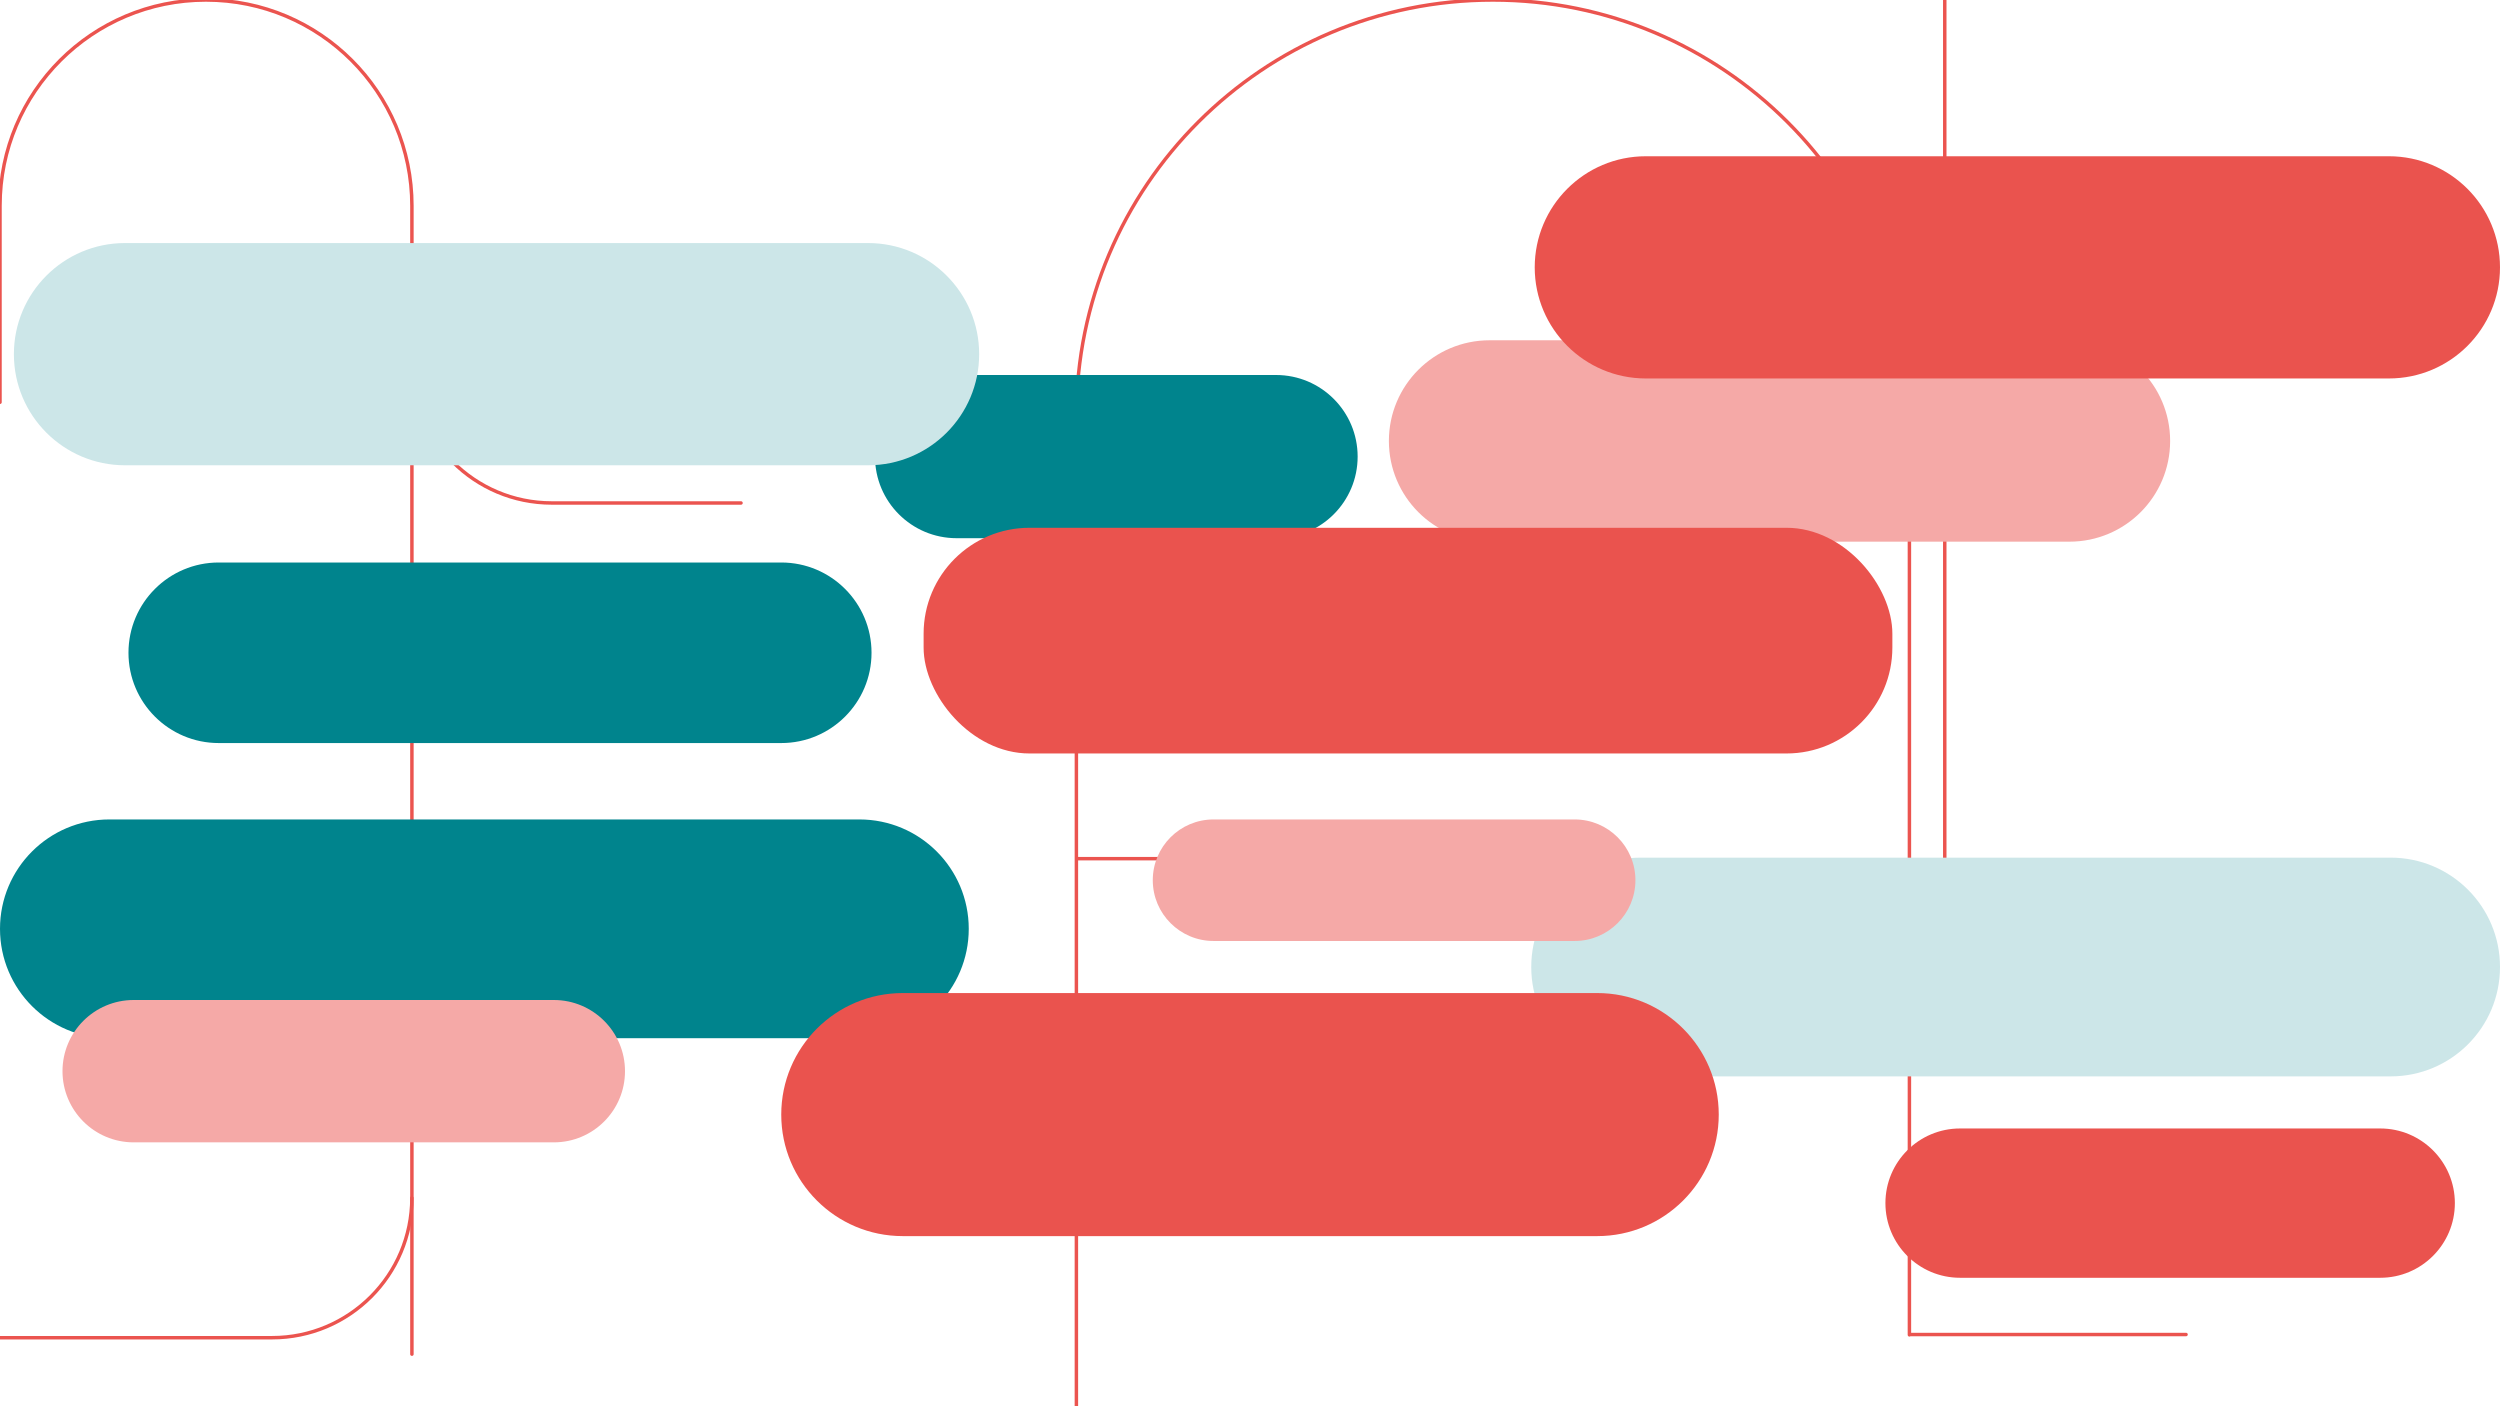 <?xml version="1.0" encoding="UTF-8"?>
<svg xmlns="http://www.w3.org/2000/svg" id="Ebene_1" data-name="Ebene 1" viewBox="0 0 720 405">
  <defs>
    <style>
      .cls-1 {
        fill: none;
        stroke: #eb544f;
        stroke-linecap: round;
        stroke-miterlimit: 10;
      }

      .cls-2 {
        fill: #f5a9a7;
      }

      .cls-3 {
        fill: #cce6e8;
      }

      .cls-4 {
        fill: #fff;
      }

      .cls-5 {
        fill: #ea534e;
      }

      .cls-6 {
        fill: #00848d;
      }

      .cls-7 {
        fill: #00848d;
      }
    </style>
  </defs>
  <rect class="cls-4" width="720" height="405"></rect>
  <path class="cls-1" d="M0,115.85v-56.57C0,26.54,26.56,0,59.32,0s59.31,26.54,59.31,59.28v330.72M213.41,144.86h-54.51c-22.24,0-40.27-18.03-40.27-40.26M310,405V119.89C310,53.68,363.71,0,429.95,0s119.95,53.68,119.96,119.89v264.55M629.58,384.34h-79.68M389.67,247.29h-79.67M560.09,292.8V0"></path>
  <path class="cls-7" d="M275.5,108h92c12.98,0,23.5,10.52,23.5,23.5h0c0,12.98-10.52,23.5-23.5,23.5h-92c-12.98,0-23.5-10.52-23.5-23.5h0c0-12.98,10.52-23.5,23.5-23.5Z"></path>
  <path class="cls-2" d="M429,98h167c16.02,0,29,12.98,29,29h0c0,16.02-12.98,29-29,29h-167c-16.02,0-29-12.98-29-29h0c0-16.02,12.98-29,29-29Z"></path>
  <path class="cls-5" d="M474,45h214c17.67,0,32,14.33,32,32h0c0,17.67-14.33,32-32,32h-214c-17.67,0-32-14.33-32-32h0c0-17.67,14.33-32,32-32Z"></path>
  <path class="cls-3" d="M36,70h214c17.67,0,32,14.33,32,32h0c0,17.67-14.33,32-32,32H36c-17.67,0-32-14.33-32-32h0c0-17.67,14.33-32,32-32Z"></path>
  <path class="cls-7" d="M63,162h162c14.36,0,26,11.64,26,26h0c0,14.36-11.64,26-26,26H63c-14.36,0-26-11.64-26-26h0c0-14.36,11.64-26,26-26Z"></path>
  <path class="cls-7" d="M31.5,236h216c17.4,0,31.5,14.1,31.5,31.5h0c0,17.4-14.1,31.5-31.5,31.5H31.5c-17.4,0-31.5-14.1-31.5-31.5h0c0-17.4,14.1-31.5,31.5-31.5Z"></path>
  <path class="cls-3" d="M472.5,247h216c17.4,0,31.5,14.1,31.5,31.5h0c0,17.4-14.1,31.5-31.5,31.5h-216c-17.4,0-31.5-14.1-31.5-31.5h0c0-17.4,14.1-31.5,31.5-31.5Z"></path>
  <path class="cls-2" d="M349.5,236h104c9.66,0,17.5,7.84,17.5,17.5h0c0,9.66-7.84,17.5-17.5,17.5h-104c-9.66,0-17.5-7.84-17.5-17.5h0c0-9.66,7.84-17.5,17.5-17.5Z"></path>
  <path class="cls-2" d="M38.5,288h121c11.32,0,20.5,9.18,20.5,20.5h0c0,11.32-9.18,20.5-20.5,20.5H38.5c-11.32,0-20.5-9.18-20.5-20.5h0c0-11.32,9.18-20.5,20.5-20.5Z"></path>
  <path class="cls-5" d="M564.5,325h121c11.87,0,21.5,9.63,21.5,21.5h0c0,11.87-9.63,21.5-21.5,21.5h-121c-11.87,0-21.5-9.63-21.5-21.5h0c0-11.87,9.63-21.5,21.5-21.5Z"></path>
  <circle class="cls-6" cx="370" cy="155" r="1.67"></circle>
  <rect class="cls-5" x="266" y="152" width="279" height="65" rx="30.5" ry="30.5"></rect>
  <path class="cls-5" d="M260,286h200c19.33,0,35,15.67,35,35h0c0,19.33-15.67,35-35,35h-200c-19.33,0-35-15.67-35-35h0c0-19.33,15.67-35,35-35Z"></path>
  <path class="cls-1" d="M118.62,345c0,22.23-18.04,40.26-40.27,40.26H0"></path>
</svg>

